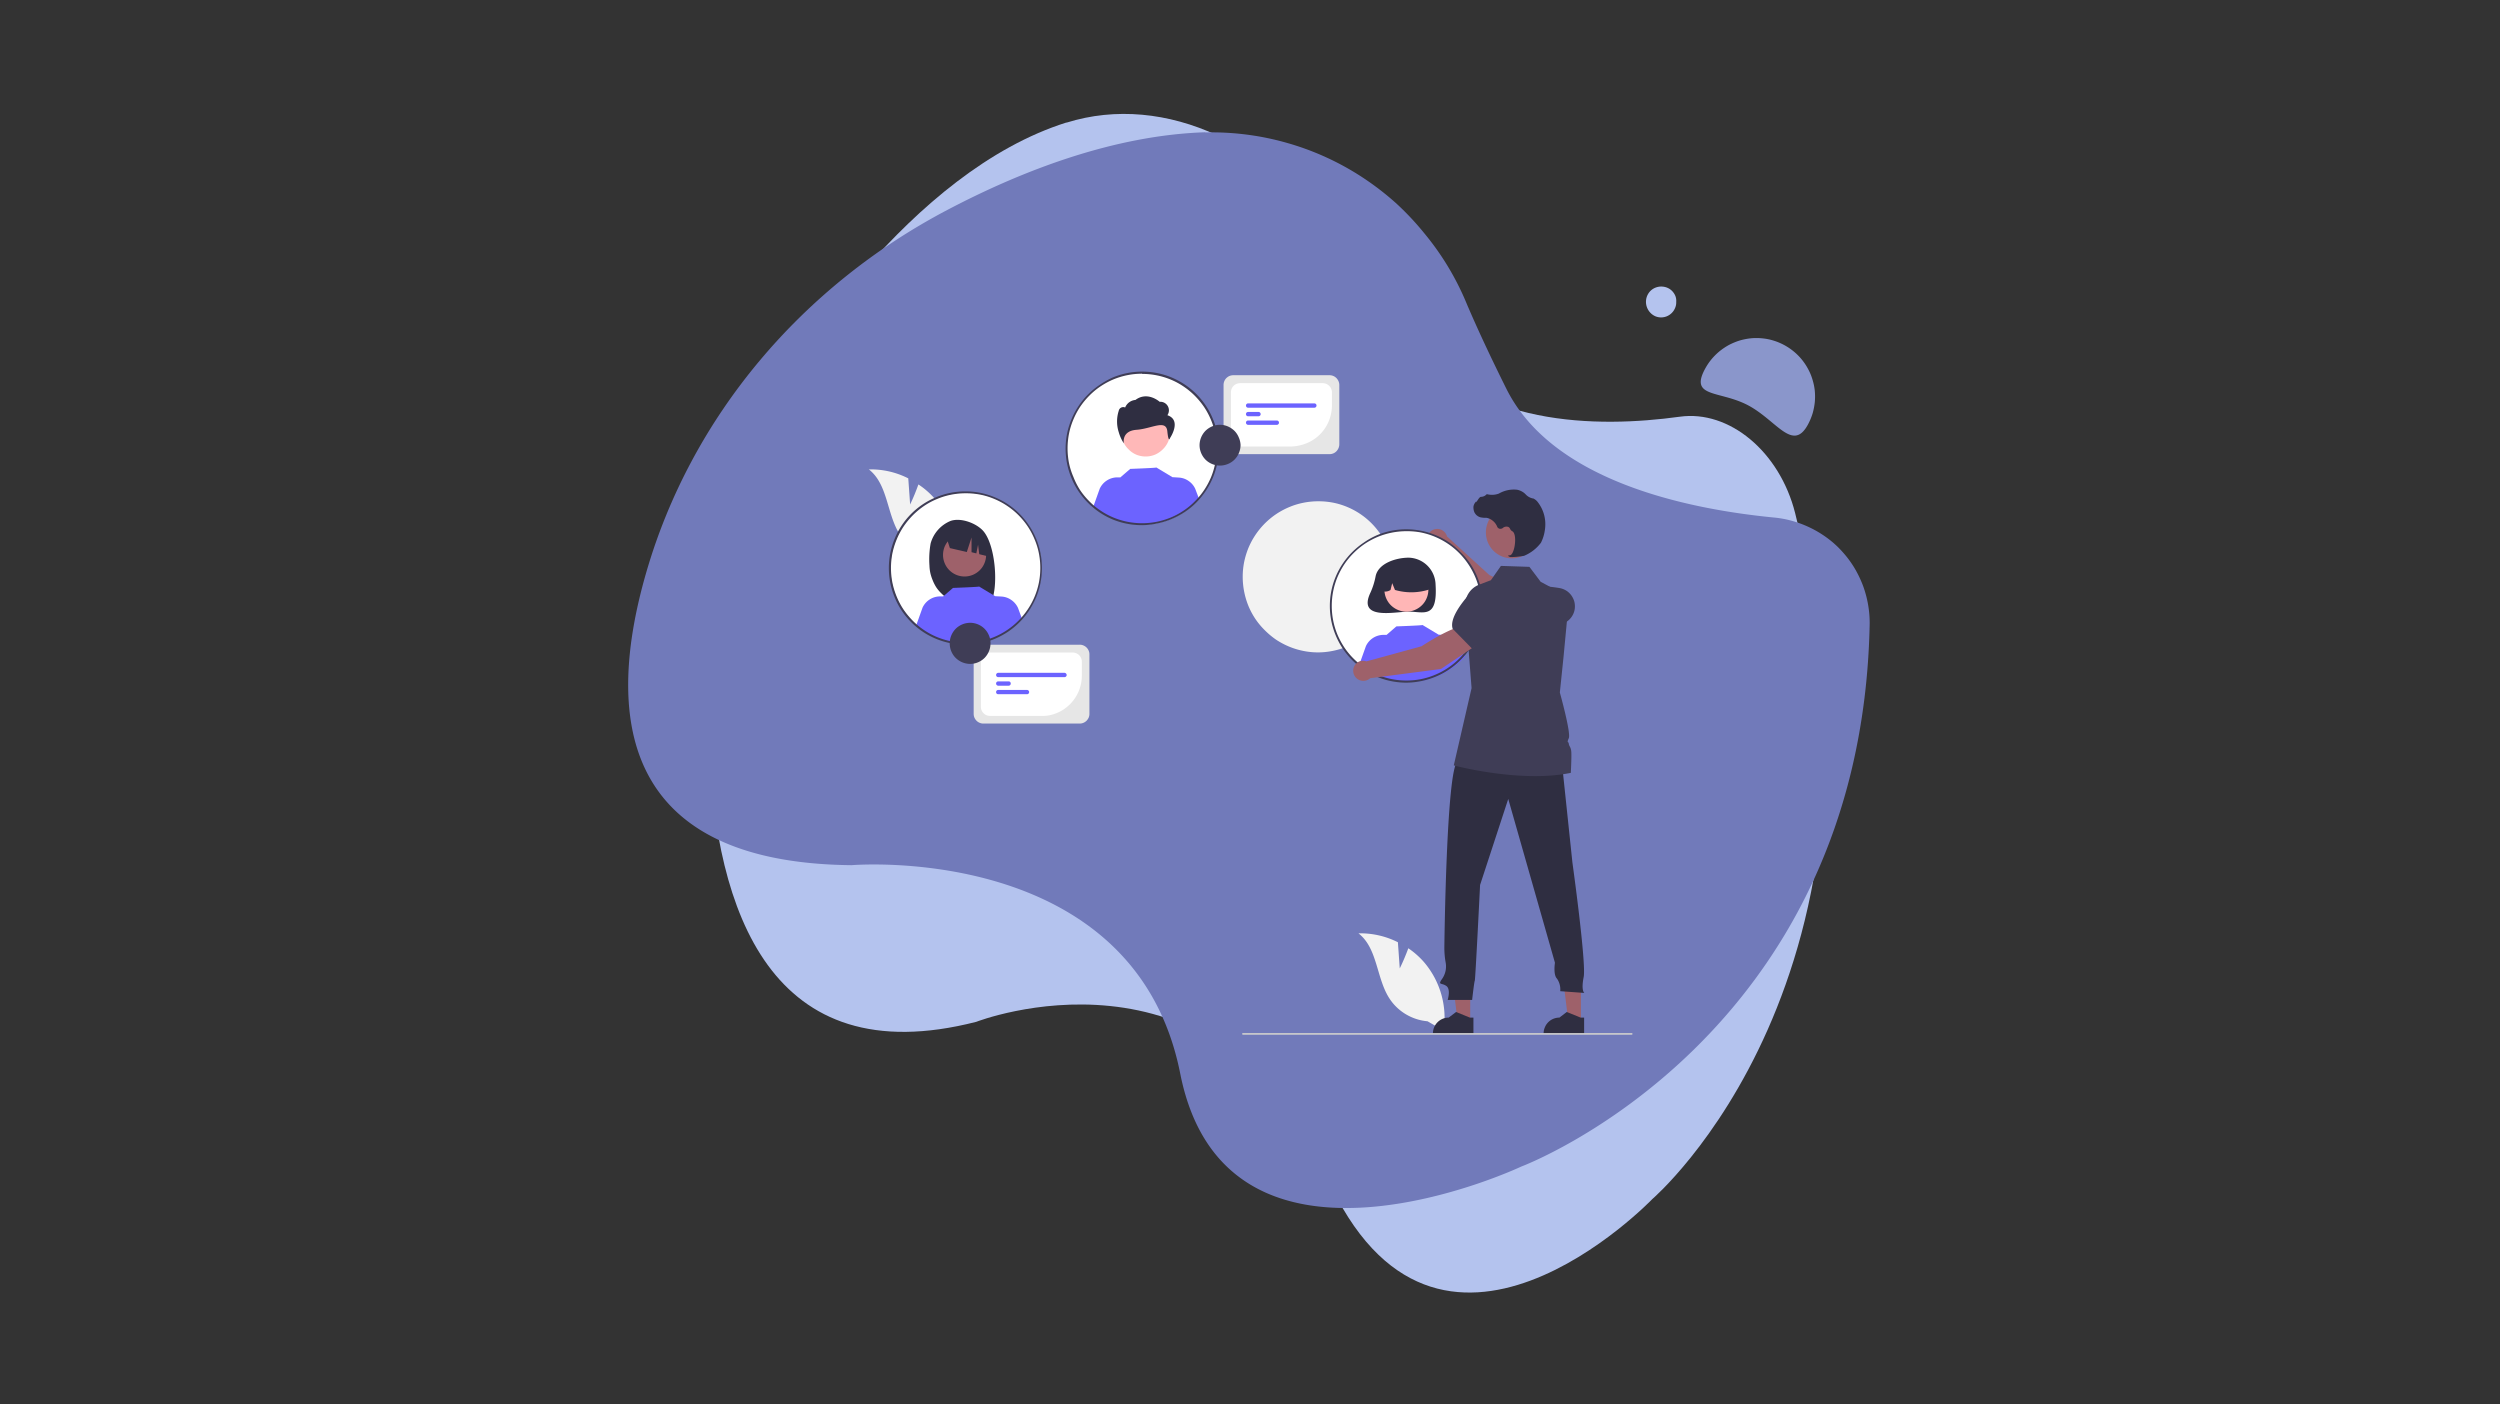 <svg xmlns="http://www.w3.org/2000/svg" xmlns:xlink="http://www.w3.org/1999/xlink" id="Livello_1" data-name="Livello 1" viewBox="0 0 443.81 249.33"><rect x="0" y="0" width="443.81" height="249.33" fill="#333333" stroke="none"/><defs><style>.cls-1{fill:none;}.cls-2{clip-path:url(#clip-path);}.cls-3{clip-path:url(#clip-path-2);}.cls-4{fill:#b4c3ee;}.cls-5{clip-path:url(#clip-path-3);}.cls-6{fill:#717aba;}.cls-7{fill:#8a96cb;}.cls-8{fill:#f2f2f2;}.cls-9{fill:#9e616a;}.cls-10{fill:#3f3d56;}.cls-11{fill:#fff;}.cls-12{fill:#2f2e41;}.cls-13{fill:#ffb6b6;}.cls-14{fill:#6c63ff;}.cls-15{clip-path:url(#clip-path-4);}.cls-16{clip-path:url(#clip-path-5);}.cls-17{clip-path:url(#clip-path-6);}.cls-18{clip-path:url(#clip-path-7);}.cls-19{clip-path:url(#clip-path-8);}.cls-20{fill:#ccc;}.cls-21{clip-path:url(#clip-path-9);}.cls-22{fill:#ffb8b8;}.cls-23{fill:#e6e6e6;}.cls-24{clip-path:url(#clip-path-11);}</style><clipPath id="clip-path" transform="translate(-0.43 0)"><rect class="cls-1" x="0.43" width="443.81" height="249.33"></rect></clipPath><clipPath id="clip-path-2" transform="translate(-0.43 0)"><rect class="cls-1" x="125.33" y="20.1" width="200" height="209.44"></rect></clipPath><clipPath id="clip-path-3" transform="translate(-0.43 0)"><rect class="cls-1" x="111.93" y="22.67" width="220.41" height="192"></rect></clipPath><clipPath id="clip-path-4" transform="translate(-0.43 0)"><rect class="cls-1" x="241.33" y="165.33" width="16" height="18.36"></rect></clipPath><clipPath id="clip-path-5" transform="translate(-0.43 0)"><rect class="cls-1" x="154.61" y="82.67" width="16.06" height="18.67"></rect></clipPath><clipPath id="clip-path-6" transform="translate(-0.43 0)"><rect class="cls-1" x="254.67" y="178.67" width="8" height="5.03"></rect></clipPath><clipPath id="clip-path-7" transform="translate(-0.43 0)"><rect class="cls-1" x="273.33" y="178.67" width="9.33" height="5.03"></rect></clipPath><clipPath id="clip-path-8" transform="translate(-0.43 0)"><rect class="cls-1" x="220" y="182.67" width="70.25" height="1.03"></rect></clipPath><clipPath id="clip-path-9" transform="translate(-0.43 0)"><rect class="cls-1" x="189.33" y="66.01" width="28" height="27.32"></rect></clipPath><clipPath id="clip-path-11" transform="translate(-0.43 0)"><rect class="cls-1" x="217.33" y="66.01" width="21.33" height="15.32"></rect></clipPath></defs><title>Livelli di supporto helpdesk</title><g class="cls-2"><path class="cls-1" d="M.43,0H444.24V249.33H.43Z" transform="translate(-0.43 0)"></path><path class="cls-1" d="M.43,0H444.24V249.33H.43Z" transform="translate(-0.43 0)"></path></g><g class="cls-3"><path class="cls-4" d="M189.77,21.74c-13.85,4.37-26.15,15-35.88,26.13C135.43,69,125,99.24,126.31,132.3c1.12,29.2,10.84,58.48,47.43,49.1,0,0,42.61-16.62,62.16,27.39s57.87,4.06,57.87,4.06,46.09-39.48,25.34-121.76c-2.75-10.93-11.72-18.35-20.5-17.11-14.54,2-36.54,1.9-48.41-14.19-4.67-6.32-8.09-11.26-10.61-15.09-12.43-19-32.3-28.42-49.86-22.92Z" transform="translate(-0.43 0)"></path></g><g class="cls-5"><path class="cls-6" d="M214.36,23.48c-16,.53-32.17,6.65-45.7,13.76-25.72,13.5-45.46,36.48-53.54,64.5C108,126.45,110,153.17,151.6,153.59c0,0,50.17-4.25,58.35,37s60.55,16.5,60.55,16.5,60.38-22.62,61.84-96.26a18.61,18.61,0,0,0-.28-3.49,19,19,0,0,0-.91-3.38,19.84,19.84,0,0,0-1.52-3.15,18.31,18.31,0,0,0-2.08-2.8A17.49,17.49,0,0,0,325,95.65,18.79,18.79,0,0,0,322,93.79a19.21,19.21,0,0,0-3.25-1.27,18.06,18.06,0,0,0-3.43-.65C299.29,90.3,275.9,85.19,267.84,69c-3.18-6.39-5.4-11.25-7-15a49.2,49.2,0,0,0-3.32-6.61,48.71,48.71,0,0,0-4.26-6A49.47,49.47,0,0,0,248.18,36a50.31,50.31,0,0,0-5.86-4.5,48.65,48.65,0,0,0-13.38-6.12,48.06,48.06,0,0,0-7.23-1.49,48.93,48.93,0,0,0-7.36-.38Z" transform="translate(-0.43 0)"></path></g><path class="cls-7" d="M303.08,65.55a10.77,10.77,0,0,1,1.13-1.71,11,11,0,0,1,1.44-1.45,11.37,11.37,0,0,1,1.69-1.14,11.6,11.6,0,0,1,1.89-.79,11.25,11.25,0,0,1,2-.4,9.93,9.93,0,0,1,2,0,9.69,9.69,0,0,1,2,.39,10.44,10.44,0,0,1,1.89.78,10.25,10.25,0,0,1,1.7,1.13,10.22,10.22,0,0,1,2.59,3.15,9.43,9.43,0,0,1,.78,1.88,10,10,0,0,1,.41,2,10.8,10.8,0,0,1,0,2,11.51,11.51,0,0,1-.39,2,11.07,11.07,0,0,1-.78,1.89c-2.69,5.1-5.55-.58-10.6-3.29S300.36,70.67,303.08,65.55Z" transform="translate(-0.43 0)"></path><path class="cls-4" d="M298,53.6a2.43,2.43,0,0,1-.2,1.07,2.7,2.7,0,0,1-1.45,1.47,2.66,2.66,0,0,1-2.07,0,2.81,2.81,0,0,1-1.45-3.6,2.86,2.86,0,0,1,.58-.88,2.65,2.65,0,0,1,.87-.58,2.75,2.75,0,0,1,1.06-.21,2.8,2.8,0,0,1,1.07.21,2.61,2.61,0,0,1,.86.58,2.86,2.86,0,0,1,.58.88A2.42,2.42,0,0,1,298,53.6Z" transform="translate(-0.43 0)"></path><path class="cls-8" d="M247.84,102.39a12.86,12.86,0,0,1-.26,2.62,13.1,13.1,0,0,1-.77,2.52,14,14,0,0,1-1.24,2.32,13.07,13.07,0,0,1-3.71,3.7,13.6,13.6,0,0,1-2.32,1.24,13.28,13.28,0,0,1-2.52.76,13.08,13.08,0,0,1-5.24,0,13.31,13.31,0,0,1-2.52-.77,14,14,0,0,1-2.32-1.24,14.15,14.15,0,0,1-2-1.68,13,13,0,0,1-1.66-2,13.33,13.33,0,0,1-1.24-2.33,13.84,13.84,0,0,1-1-5.14,13.64,13.64,0,0,1,.26-2.63,14.08,14.08,0,0,1,.77-2.52,13.57,13.57,0,0,1,4.95-6,13.69,13.69,0,0,1,2.33-1.24,12.86,12.86,0,0,1,2.52-.76,13.42,13.42,0,0,1,2.61-.25,13.63,13.63,0,0,1,2.63.25,13,13,0,0,1,2.51.77,13.3,13.3,0,0,1,6,5,13.37,13.37,0,0,1,1.24,2.33,12.46,12.46,0,0,1,.75,2.53A12.21,12.21,0,0,1,247.84,102.39Z" transform="translate(-0.43 0)"></path><path class="cls-9" d="M270.18,110.22l1.89-3.61c-1.69-2-7.25-4.53-7.25-4.53l-7.51-6.85a1.77,1.77,0,0,0-.7-1,1.73,1.73,0,0,0-1.19-.32,1.67,1.67,0,0,0-1.11.51,1.8,1.8,0,0,0,.79,3l8.12,9.76Z" transform="translate(-0.43 0)"></path><path class="cls-10" d="M269.27,110l2.66.85a8.81,8.81,0,0,0,5.93-.13,3.29,3.29,0,0,0,1.47-1.08,3.22,3.22,0,0,0,.67-1.68,3.39,3.39,0,0,0-.11-1.23,3.47,3.47,0,0,0-.56-1.1,3.14,3.14,0,0,0-.92-.82,3.39,3.39,0,0,0-1.15-.42c-2.5-.41-5.72-.62-6.87.75v0Z" transform="translate(-0.43 0)"></path><path class="cls-11" d="M263.52,107.58a13.37,13.37,0,0,1-3.93,9.5,13,13,0,0,1-2,1.68A13.25,13.25,0,0,1,250.1,121a13.52,13.52,0,0,1-2.62-.25A14.08,14.08,0,0,1,245,120a13.51,13.51,0,0,1-2.31-1.24,12.66,12.66,0,0,1-2-1.68,13,13,0,0,1-1.67-2,13.69,13.69,0,0,1-1.24-2.33,12.86,12.86,0,0,1-.76-2.52,13.33,13.33,0,0,1,0-5.24,13.16,13.16,0,0,1,.76-2.53,13.52,13.52,0,0,1,2.91-4.36,13.15,13.15,0,0,1,2-1.67A12.85,12.85,0,0,1,245,95.16a13.31,13.31,0,0,1,2.52-.77,13.85,13.85,0,0,1,5.24,0,13.77,13.77,0,0,1,4.84,2,13.56,13.56,0,0,1,2,1.67,14.16,14.16,0,0,1,1.67,2,13.6,13.6,0,0,1,1.24,2.32,13.94,13.94,0,0,1,.77,2.53A13.52,13.52,0,0,1,263.52,107.58Z" transform="translate(-0.43 0)"></path><path class="cls-12" d="M244.63,102.32a12.69,12.69,0,0,1-.91,2.88c-2.37,5,4.38,3.38,6.79,3.38,2.63,0,5.15,1.38,4.77-4.78A4.9,4.9,0,0,0,250.51,99C248.26,99,245.09,100,244.63,102.32Z" transform="translate(-0.43 0)"></path><path class="cls-13" d="M254,104.69a3.81,3.81,0,0,1-.3,1.49,3.71,3.71,0,0,1-.84,1.26,3.87,3.87,0,0,1-1.26.84,3.8,3.8,0,0,1-3,0,4,4,0,0,1-1.26-.84,3.87,3.87,0,0,1-.84-1.26,3.81,3.81,0,0,1-.3-1.49,3.77,3.77,0,0,1,.3-1.48,3.87,3.87,0,0,1,.84-1.26,3.67,3.67,0,0,1,1.26-.84,3.8,3.8,0,0,1,3,0,3.57,3.57,0,0,1,1.26.84,3.71,3.71,0,0,1,.84,1.26A3.77,3.77,0,0,1,254,104.69Z" transform="translate(-0.43 0)"></path><path class="cls-12" d="M247.48,100.73a4.35,4.35,0,0,1,2.25-.64,4.3,4.3,0,0,1,2.27.59,4.41,4.41,0,0,1,1.66,1.66,4.54,4.54,0,0,1,.57,2.28,10.34,10.34,0,0,1-6.16.11l-.49-1.21-.3,1.22a1.8,1.8,0,0,1-1.93,0,4.61,4.61,0,0,1,2.13-4Z" transform="translate(-0.43 0)"></path><path class="cls-14" d="M260.54,116.52a13.44,13.44,0,0,1-6.55,4.09,13.06,13.06,0,0,1-2.56.44,13.4,13.4,0,0,1-2.61-.07,13.11,13.11,0,0,1-2.54-.56,13,13,0,0,1-2.38-1,13.87,13.87,0,0,1-2.14-1.49l1.15-3.22a3.45,3.45,0,0,1,2.93-2l.74,0,1.74-1.51s4.71-.17,4.64-.25l2.85,1.72h0l1.12.06a3.4,3.4,0,0,1,1.74.6,3.49,3.49,0,0,1,1.19,1.42Z" transform="translate(-0.43 0)"></path><g class="cls-15"><path class="cls-8" d="M248.92,171.92l-.33-4.65a14.85,14.85,0,0,0-7-1.58c3.43,2.66,3.15,8,5.53,11.61a8.86,8.86,0,0,0,2.91,2.77,9,9,0,0,0,3.82,1.23l2.86,1.65a15.23,15.23,0,0,0-3.52-12.19,14.42,14.42,0,0,0-2.75-2.42A37.73,37.73,0,0,1,248.92,171.92Z" transform="translate(-0.43 0)"></path></g><g class="cls-16"><path class="cls-8" d="M162,89.56l-.33-4.64a14.71,14.71,0,0,0-7-1.59c3.43,2.66,3.16,8,5.54,11.62a9,9,0,0,0,6.73,4l2.85,1.65a14.79,14.79,0,0,0-.42-6.48,15,15,0,0,0-3.1-5.7A14.14,14.14,0,0,0,163.47,86,37.73,37.73,0,0,1,162,89.56Z" transform="translate(-0.43 0)"></path></g><path class="cls-9" d="M261.43,181.38H259.2l-1.06-8.62h3.29Z" transform="translate(-0.43 0)"></path><g class="cls-17"><path class="cls-12" d="M262,183.54h-7.19v-.09a2.8,2.8,0,0,1,.21-1.07,2.83,2.83,0,0,1,1.52-1.52,2.75,2.75,0,0,1,1.06-.21l1.32-1,2.45,1H262Z" transform="translate(-0.43 0)"></path></g><path class="cls-9" d="M281.08,181.38h-2.23l-1.06-8.62h3.29Z" transform="translate(-0.43 0)"></path><g class="cls-18"><path class="cls-12" d="M281.65,183.54h-7.19v-.09a2.63,2.63,0,0,1,.22-1.07,2.67,2.67,0,0,1,.6-.91,2.75,2.75,0,0,1,.91-.61,2.8,2.8,0,0,1,1.07-.21l1.31-1,2.46,1h.62Z" transform="translate(-0.43 0)"></path></g><path class="cls-12" d="M277.69,135.26l1.88,17.85s2.49,17.87,2,20.34.12,2.82.12,2.82l-4.28-.31a3.37,3.37,0,0,0-.58-2.23c-.7-.7-.36-2.82-.36-2.82l-8.29-29.08-5,15.27s-.83,16.8-.94,17-.47,3.41-.47,3.41h-4.34s.59-1.88-.23-2.47-1.53-.12-.83-1.17a3.85,3.85,0,0,0,.71-2.94,14.84,14.84,0,0,1-.24-2.94s.36-31.7,2.35-32.76S277.69,135.26,277.69,135.26Z" transform="translate(-0.43 0)"></path><path class="cls-9" d="M273.42,94.5a4.62,4.62,0,0,1-1.35,3.27,4.62,4.62,0,0,1-3.26,1.35,4.58,4.58,0,0,1-3.26-1.35,4.64,4.64,0,0,1-1-5,4.34,4.34,0,0,1,1-1.5,4.58,4.58,0,0,1,3.26-1.35,4.42,4.42,0,0,1,1.76.35,4.48,4.48,0,0,1,1.5,1,4.34,4.34,0,0,1,1,1.5A4.51,4.51,0,0,1,273.42,94.5Z" transform="translate(-0.43 0)"></path><path class="cls-10" d="M279.29,137.2c-8.94,1.85-20.78-1.32-20.78-1.32l3.16-13.72-1.12-14.35a3.89,3.89,0,0,1,2.41-4l2.14-.81,1.78-2.54,5.06.17,2,2.66,1.6.85L279,106h0L278,116.57l-.66,6.37s2,7.15,1.59,8.1-.06.5,0,1,.4.54.45,1.54S279.29,137.2,279.29,137.2Z" transform="translate(-0.43 0)"></path><g class="cls-19"><path class="cls-20" d="M290.09,183.69h-69a.15.15,0,0,1,0-.3h69a.15.15,0,1,1,0,.3Z" transform="translate(-0.43 0)"></path></g><path class="cls-12" d="M268.58,98.9a14.8,14.8,0,0,0,2.41-.23,7.18,7.18,0,0,0,3-2.33,7.13,7.13,0,0,0,.68-2.17,6.53,6.53,0,0,0-.09-2.64,6.42,6.42,0,0,0-1.15-2.38,2.08,2.08,0,0,0-.83-.67l-.09,0a2.38,2.38,0,0,1-1.25-.73l-.21-.2a3,3,0,0,0-1.29-.61,5.32,5.32,0,0,0-3.24.68,3.46,3.46,0,0,1-2.07.12.16.16,0,0,0-.17.07,1.35,1.35,0,0,1-.93.39c-.21,0-.42.31-.68.71l-.18.25V89l-.11.14a1.46,1.46,0,0,0-.23.34,1.74,1.74,0,0,0-.14.4,2,2,0,0,0,0,.42,1.86,1.86,0,0,0,.08.41,1.4,1.4,0,0,0,.16.38,2.91,2.91,0,0,0,.26.33,2,2,0,0,0,.34.25,1.8,1.8,0,0,0,.38.16,3.74,3.74,0,0,0,.66.09l.41,0a2.49,2.49,0,0,1,1.15.54,2.58,2.58,0,0,1,.75,1,.6.6,0,0,0,.16.25.68.68,0,0,0,.26.15.76.76,0,0,0,.3,0,.54.54,0,0,0,.27-.11,1,1,0,0,1,1-.21.68.68,0,0,1,.32.35.92.92,0,0,0,.37.41c.54.26.61,1.49.45,2.52s-.51,1.72-.85,1.76-.29,0-.32.1v0l0,0A1,1,0,0,0,268.58,98.9Z" transform="translate(-0.43 0)"></path><path class="cls-10" d="M250.1,121.19a13.84,13.84,0,0,1-2.65-.26,13.17,13.17,0,0,1-2.55-.77,13.6,13.6,0,0,1-2.35-1.26,13.79,13.79,0,0,1-3.75-3.76,13.92,13.92,0,0,1-1.25-2.35,13.51,13.51,0,0,1-.78-2.56,13.69,13.69,0,0,1,0-5.31,13.41,13.41,0,0,1,.78-2.55A13.64,13.64,0,0,1,240.49,98a13.93,13.93,0,0,1,2.06-1.69A13.6,13.6,0,0,1,244.9,95a13.39,13.39,0,0,1,7.85-.77,13.38,13.38,0,0,1,2.55.77,13.6,13.6,0,0,1,2.35,1.26A13.93,13.93,0,0,1,259.71,98,13,13,0,0,1,261.4,100a13.6,13.6,0,0,1,1.26,2.35,14.14,14.14,0,0,1,.77,2.55,13.69,13.69,0,0,1,0,5.31,14.27,14.27,0,0,1-.78,2.56,13.92,13.92,0,0,1-1.25,2.35,13.39,13.39,0,0,1-1.7,2.06,13.25,13.25,0,0,1-2.05,1.69,13,13,0,0,1-2.35,1.26,14.17,14.17,0,0,1-2.55.78A13.84,13.84,0,0,1,250.1,121.19Zm0-26.89a13.54,13.54,0,0,0-5.07,1,14.1,14.1,0,0,0-2.3,1.23,13.7,13.7,0,0,0-2,1.65,13.16,13.16,0,0,0-1.65,2,14.1,14.1,0,0,0-1.23,2.3,13.48,13.48,0,0,0-.75,2.49,13.54,13.54,0,0,0,0,5.18,13.48,13.48,0,0,0,.75,2.49,14,14,0,0,0,1.23,2.29,12.77,12.77,0,0,0,1.65,2,13.7,13.7,0,0,0,2,1.65,13.32,13.32,0,0,0,2.3,1.22,12.58,12.58,0,0,0,2.49.76,13.12,13.12,0,0,0,2.58.25,13.29,13.29,0,0,0,2.59-.25,12.69,12.69,0,0,0,2.48-.76,13.15,13.15,0,0,0,4.3-2.87,12.77,12.77,0,0,0,1.65-2,13.23,13.23,0,0,0,1.22-2.29,12.78,12.78,0,0,0,.76-2.49,13.54,13.54,0,0,0,0-5.18,13,13,0,0,0-.76-2.49,13.58,13.58,0,0,0-2.87-4.3,13.16,13.16,0,0,0-2-1.65,13.3,13.3,0,0,0-4.77-2A13.31,13.31,0,0,0,250.1,94.3Z" transform="translate(-0.43 0)"></path><g class="cls-21"><path class="cls-11" d="M216.61,79.62a12.72,12.72,0,0,1-.26,2.62,13.27,13.27,0,0,1-2,4.85,13.36,13.36,0,0,1-6,5,13.31,13.31,0,0,1-2.52.77,13.33,13.33,0,0,1-5.24,0,13.31,13.31,0,0,1-2.52-.77,14,14,0,0,1-2.32-1.24,13.43,13.43,0,0,1-3.7-3.71,14,14,0,0,1-1.24-2.32,13.16,13.16,0,0,1-.76-2.53A13.33,13.33,0,0,1,190,77a13.16,13.16,0,0,1,.76-2.53A14,14,0,0,1,192,72.15a14.16,14.16,0,0,1,1.67-2,13.56,13.56,0,0,1,2-1.67,13.57,13.57,0,0,1,4.84-2,13.85,13.85,0,0,1,5.24,0,14.08,14.08,0,0,1,2.52.77,13.33,13.33,0,0,1,4.35,2.91,14.16,14.16,0,0,1,1.67,2,13.27,13.27,0,0,1,2,4.85A12.79,12.79,0,0,1,216.61,79.62Z" transform="translate(-0.43 0)"></path></g><path class="cls-22" d="M208.19,76.61a4.24,4.24,0,0,1-.34,1.68,4.19,4.19,0,0,1-.94,1.42,4.42,4.42,0,0,1-1.43,1,4.39,4.39,0,0,1-3.34,0,4.27,4.27,0,0,1-1.42-1,4.38,4.38,0,0,1,0-6.2,4.27,4.27,0,0,1,1.42-1,4.27,4.27,0,0,1,3.34,0,4.42,4.42,0,0,1,1.43,1,4.19,4.19,0,0,1,.94,1.42A4.24,4.24,0,0,1,208.19,76.61Z" transform="translate(-0.43 0)"></path><path class="cls-12" d="M207.67,73.71a1.52,1.52,0,0,0-1.37-2.38S204.16,69.39,202,71a2.17,2.17,0,0,0-1.83,1.34.82.82,0,0,0-1.14.6,6.16,6.16,0,0,0,0,3.77,7.27,7.27,0,0,0,.91,2s-.48-2.21,2.25-2.41,5.25-1.92,5.47.27.48,1.19.48,1.19S210.29,74.6,207.67,73.71Z" transform="translate(-0.43 0)"></path><path class="cls-14" d="M213.29,88.56a13.87,13.87,0,0,1-1.9,1.78,12.82,12.82,0,0,1-2.22,1.38,14,14,0,0,1-2.43.94,13.14,13.14,0,0,1-2.57.43,12.56,12.56,0,0,1-2.6-.06,13.55,13.55,0,0,1-2.54-.57,13.35,13.35,0,0,1-2.39-1,13.78,13.78,0,0,1-2.13-1.49l1.15-3.22a3.47,3.47,0,0,1,2.93-2l.73,0,1.75-1.51s4.71-.17,4.64-.25l2.85,1.72h0l1.12.07a3.32,3.32,0,0,1,1.75.6,3.4,3.4,0,0,1,1.19,1.41Z" transform="translate(-0.43 0)"></path><g class="cls-21"><path class="cls-10" d="M203.19,93.23a13.65,13.65,0,0,1-5.2-1,14,14,0,0,1-2.35-1.26,13.79,13.79,0,0,1-3.75-3.76,12.9,12.9,0,0,1-1.25-2.35,13.41,13.41,0,0,1-.78-2.55,13.74,13.74,0,0,1,0-5.32,13.63,13.63,0,0,1,.78-2.55,12.9,12.9,0,0,1,1.25-2.35,13.43,13.43,0,0,1,3.75-3.76A14.73,14.73,0,0,1,198,67a13.64,13.64,0,0,1,10.4,0,14.73,14.73,0,0,1,2.35,1.26,13.43,13.43,0,0,1,3.75,3.76,12.9,12.9,0,0,1,1.25,2.35,13.63,13.63,0,0,1,.78,2.55,13.74,13.74,0,0,1,0,5.32,14.17,14.17,0,0,1-.78,2.55,13.89,13.89,0,0,1-2.94,4.41,13,13,0,0,1-2.07,1.7,13.83,13.83,0,0,1-2.34,1.25,12.93,12.93,0,0,1-2.55.78A13.16,13.16,0,0,1,203.19,93.23Zm0-26.89a13.43,13.43,0,0,0-5.07,1,13.61,13.61,0,0,0-2.29,1.23,12.8,12.8,0,0,0-2,1.65,13.78,13.78,0,0,0-1.65,2,13.32,13.32,0,0,0-1.22,2.3,12.78,12.78,0,0,0-.76,2.49,13.54,13.54,0,0,0,0,5.18A12.58,12.58,0,0,0,191,84.7,12.88,12.88,0,0,0,192.17,87a13.35,13.35,0,0,0,1.65,2,12.26,12.26,0,0,0,2,1.65,12.92,12.92,0,0,0,2.29,1.23,13.29,13.29,0,0,0,10.14,0,12.92,12.92,0,0,0,2.29-1.23,12.26,12.26,0,0,0,2-1.65,12.77,12.77,0,0,0,1.65-2,13.61,13.61,0,0,0,1.23-2.29,13.45,13.45,0,0,0,.75-7.67,13,13,0,0,0-.76-2.49,13.23,13.23,0,0,0-1.22-2.29,13.9,13.9,0,0,0-1.65-2,13.16,13.16,0,0,0-2-1.65,12.63,12.63,0,0,0-2.29-1.23,13.19,13.19,0,0,0-5.07-1Z" transform="translate(-0.43 0)"></path></g><path class="cls-11" d="M185.29,100.84a13.35,13.35,0,0,1-1,5.14,12.69,12.69,0,0,1-1.24,2.33,13,13,0,0,1-1.67,2,13.57,13.57,0,0,1-4.35,2.92,14.91,14.91,0,0,1-2.52.76,13.33,13.33,0,0,1-5.24,0,14.91,14.91,0,0,1-2.52-.76,13.56,13.56,0,0,1-2.31-1.25,13.15,13.15,0,0,1-2-1.67,13.64,13.64,0,0,1-1.67-2,13.33,13.33,0,0,1-1.24-2.33,13.5,13.5,0,0,1,0-10.28,12.89,12.89,0,0,1,1.24-2.32,13.72,13.72,0,0,1,1.67-2,13.15,13.15,0,0,1,2-1.67,13.51,13.51,0,0,1,2.31-1.24,13.28,13.28,0,0,1,2.52-.76,13.33,13.33,0,0,1,5.24,0,13.28,13.28,0,0,1,2.52.76,13.33,13.33,0,0,1,4.35,2.91,13.12,13.12,0,0,1,1.67,2,12.29,12.29,0,0,1,1.24,2.32,13.35,13.35,0,0,1,1,5.14Z" transform="translate(-0.43 0)"></path><path class="cls-12" d="M165.64,96.47a6.07,6.07,0,0,1,3.56-4c1.75-.59,4.31.32,5.62,1.62,2.4,2.4,3,10.63,1.34,13.24-.33,0-1.47,0-1.8,0l-.46-1.57v1.56l-1.61,0a6.58,6.58,0,0,1-1.32-.14,6.25,6.25,0,0,1-1.27-.4,7.82,7.82,0,0,1-1.18-.62,6.94,6.94,0,0,1-1-.85,6.39,6.39,0,0,1-.85-1A7.42,7.42,0,0,1,166,103a7.84,7.84,0,0,1-.41-1.27,7.43,7.43,0,0,1-.16-1.33A16,16,0,0,1,165.64,96.47Z" transform="translate(-0.43 0)"></path><path class="cls-9" d="M175.49,98.51a3.8,3.8,0,0,1-.29,1.46,3.74,3.74,0,0,1-.83,1.25,4,4,0,0,1-1.24.83,3.82,3.82,0,0,1-4.17-.83,3.74,3.74,0,0,1-.83-1.25,3.8,3.8,0,0,1-.29-1.46,3.89,3.89,0,0,1,.29-1.47A3.84,3.84,0,0,1,170.2,95a3.85,3.85,0,0,1,2.93,0,3.81,3.81,0,0,1,1.24.83A3.7,3.7,0,0,1,175.2,97,3.89,3.89,0,0,1,175.49,98.51Z" transform="translate(-0.43 0)"></path><path class="cls-12" d="M168.36,95.15l4.41-2.22A5.55,5.55,0,0,1,175,94.79a5.44,5.44,0,0,1,1,2.74l.11,1.31-1.84-.46-.21-1.69-.31,1.55-.85-.21V95.41L172.06,98l-3-.7Z" transform="translate(-0.43 0)"></path><path class="cls-14" d="M181.82,109.74a13.32,13.32,0,0,1-1.9,1.78,13.68,13.68,0,0,1-2.21,1.39,14,14,0,0,1-2.43.92,13.16,13.16,0,0,1-2.57.44,14.1,14.1,0,0,1-2.6-.06,13.51,13.51,0,0,1-4.93-1.62,13.12,13.12,0,0,1-2.13-1.49l1.15-3.22a3.45,3.45,0,0,1,2.93-2l.73,0,1.75-1.51s4.7-.17,4.63-.25l2.85,1.72h0l1.12.06a3.36,3.36,0,0,1,1.75.61,3.47,3.47,0,0,1,1.19,1.41Z" transform="translate(-0.43 0)"></path><path class="cls-10" d="M171.86,114.45a13.16,13.16,0,0,1-2.65-.26,13.48,13.48,0,0,1-7-3.72,13.19,13.19,0,0,1-2.95-4.42,13.41,13.41,0,0,1-.78-2.55,14,14,0,0,1-.26-2.66,13.84,13.84,0,0,1,.26-2.65,13.51,13.51,0,0,1,.78-2.56,13.48,13.48,0,0,1,7.35-7.36,13.41,13.41,0,0,1,2.55-.78,13.69,13.69,0,0,1,5.31,0,13.31,13.31,0,0,1,2.54.78,13.46,13.46,0,0,1,4.41,2.94,13.9,13.9,0,0,1,1.69,2.07,13.29,13.29,0,0,1,1.26,2.35,13.48,13.48,0,0,1,.77,2.56,13.63,13.63,0,0,1,0,5.3,13.26,13.26,0,0,1-.77,2.56,14.32,14.32,0,0,1-1.26,2.35,13.43,13.43,0,0,1-1.69,2.06,14,14,0,0,1-2.06,1.7,14.32,14.32,0,0,1-2.35,1.26,13.17,13.17,0,0,1-2.55.77A13.76,13.76,0,0,1,171.86,114.45Zm0-26.88a13.12,13.12,0,0,0-2.58.25,12.58,12.58,0,0,0-2.49.76,12.88,12.88,0,0,0-2.29,1.22,13.9,13.9,0,0,0-2,1.65,14.46,14.46,0,0,0-1.65,2,13.62,13.62,0,0,0-2,4.79,13.54,13.54,0,0,0,0,5.18,13.51,13.51,0,0,0,.76,2.49,13.32,13.32,0,0,0,1.22,2.3,14.46,14.46,0,0,0,1.65,2,13.27,13.27,0,0,0,2,1.65,12.92,12.92,0,0,0,2.29,1.23,13.29,13.29,0,0,0,10.14,0,13.39,13.39,0,0,0,4.3-2.88,13.16,13.16,0,0,0,1.65-2,13.14,13.14,0,0,0,2-4.79,13.49,13.49,0,0,0,0-5.17,12.58,12.58,0,0,0-.76-2.49,13,13,0,0,0-1.22-2.3,13.28,13.28,0,0,0-3.66-3.66,13.28,13.28,0,0,0-2.29-1.23,12.69,12.69,0,0,0-2.48-.76A13.29,13.29,0,0,0,171.86,87.57Z" transform="translate(-0.43 0)"></path><path class="cls-9" d="M262.49,114.55l-2-3.52c-2.63.33-7.69,3.69-7.69,3.69L243,117.41a1.8,1.8,0,0,0-1.23,0,1.8,1.8,0,0,0-.41,3.09,1.8,1.8,0,0,0,2.31-.1l12.57-1.64Z" transform="translate(-0.43 0)"></path><path class="cls-10" d="M261.8,115.19l4.54-3.81.67-3.08a3.32,3.32,0,0,0-1.19-3.28,3.42,3.42,0,0,0-1.09-.56,3.19,3.19,0,0,0-1.23-.12,3.27,3.27,0,0,0-1.18.34,3.09,3.09,0,0,0-1,.75c-1.68,1.89-3.58,4.51-3,6.21v0Z" transform="translate(-0.43 0)"></path><path class="cls-23" d="M192.07,128.45H175a1.61,1.61,0,0,1-.65-.13,1.66,1.66,0,0,1-.56-.37,1.85,1.85,0,0,1-.38-.56,1.74,1.74,0,0,1-.13-.67V116.18a1.62,1.62,0,0,1,.13-.66,1.59,1.59,0,0,1,.38-.57,1.66,1.66,0,0,1,.56-.37,1.61,1.61,0,0,1,.65-.13h17.1a1.65,1.65,0,0,1,.66.13,1.76,1.76,0,0,1,.56.37,1.73,1.73,0,0,1,.38.57,1.62,1.62,0,0,1,.13.66v10.54a1.74,1.74,0,0,1-.13.67,2.06,2.06,0,0,1-.38.56,1.76,1.76,0,0,1-.56.37A1.65,1.65,0,0,1,192.07,128.45Z" transform="translate(-0.43 0)"></path><path class="cls-11" d="M185.28,127.09h-9.1a1.63,1.63,0,0,1-.62-.12,1.54,1.54,0,0,1-.52-.35,1.58,1.58,0,0,1-.48-1.15v-8a1.63,1.63,0,0,1,.12-.62,1.51,1.51,0,0,1,.36-.53,1.54,1.54,0,0,1,.52-.35,1.47,1.47,0,0,1,.62-.13h14.69a1.5,1.5,0,0,1,.62.13,1.54,1.54,0,0,1,.52.35,1.49,1.49,0,0,1,.35.53,1.63,1.63,0,0,1,.12.62v2.45a7.3,7.3,0,0,1-.13,1.4,8.18,8.18,0,0,1-.41,1.36,7.93,7.93,0,0,1-.67,1.25,7.71,7.71,0,0,1-.89,1.09,8.64,8.64,0,0,1-1.1.9,7.37,7.37,0,0,1-1.24.66,7.11,7.11,0,0,1-1.36.41A6.58,6.58,0,0,1,185.28,127.09Z" transform="translate(-0.43 0)"></path><path class="cls-14" d="M189.4,120.21H177.65a.41.41,0,0,1-.28-.11.39.39,0,0,1-.11-.27.37.37,0,0,1,.11-.27.38.38,0,0,1,.28-.12H189.4a.41.41,0,0,1,.39.39.36.36,0,0,1-.12.27A.37.37,0,0,1,189.4,120.21Z" transform="translate(-0.43 0)"></path><path class="cls-14" d="M179.48,121.73h-1.83a.38.38,0,0,1-.28-.12.37.37,0,0,1-.11-.27.4.4,0,0,1,.11-.27.41.41,0,0,1,.28-.11h1.83a.41.41,0,0,1,.28.11.39.39,0,0,1,.1.27.36.36,0,0,1-.1.27A.38.38,0,0,1,179.48,121.73Z" transform="translate(-0.43 0)"></path><path class="cls-14" d="M182.74,123.24h-5.09a.4.4,0,0,1-.28-.1.41.41,0,0,1-.11-.28.4.4,0,0,1,.11-.27.41.41,0,0,1,.28-.11h5.09a.37.37,0,0,1,.27.11.38.38,0,0,1,0,.55A.36.36,0,0,1,182.74,123.24Z" transform="translate(-0.43 0)"></path><path class="cls-10" d="M176.27,114.23a3.7,3.7,0,0,1-1.06,2.57,3.65,3.65,0,0,1-2.56,1.06,3.7,3.7,0,0,1-2.56-1.06,3.67,3.67,0,0,1-.78-4,3.85,3.85,0,0,1,.78-1.18,3.7,3.7,0,0,1,2.56-1.06,3.65,3.65,0,0,1,2.56,1.06,3.68,3.68,0,0,1,.78,1.18A3.48,3.48,0,0,1,176.27,114.23Z" transform="translate(-0.43 0)"></path><g class="cls-24"><path class="cls-23" d="M236.46,80.62h-17.1a1.69,1.69,0,0,1-1.22-.51,1.52,1.52,0,0,1-.37-.56,1.65,1.65,0,0,1-.13-.66V68.34a1.69,1.69,0,0,1,.13-.66,1.71,1.71,0,0,1,.37-.56,1.91,1.91,0,0,1,.56-.38,1.94,1.94,0,0,1,.66-.13h17.1a1.85,1.85,0,0,1,.66.13,1.79,1.79,0,0,1,.56.38,1.88,1.88,0,0,1,.37.56,1.7,1.7,0,0,1,.14.66V78.89a1.81,1.81,0,0,1-.51,1.22,1.64,1.64,0,0,1-.56.38A1.65,1.65,0,0,1,236.46,80.62Z" transform="translate(-0.43 0)"></path></g><path class="cls-11" d="M229.67,79.27h-9.1a1.64,1.64,0,0,1-.62-.13,1.58,1.58,0,0,1-.88-.88,1.63,1.63,0,0,1-.12-.62v-8a1.67,1.67,0,0,1,.12-.62,1.64,1.64,0,0,1,.35-.52,1.58,1.58,0,0,1,.53-.35,1.64,1.64,0,0,1,.62-.13h14.69a1.68,1.68,0,0,1,.62.13,1.63,1.63,0,0,1,.87.87,1.68,1.68,0,0,1,.13.62V72a7.61,7.61,0,0,1-.56,2.77,7.2,7.2,0,0,1-1.56,2.34,7.18,7.18,0,0,1-1.09.89,6.53,6.53,0,0,1-1.25.67,7.83,7.83,0,0,1-1.35.42A8.2,8.2,0,0,1,229.67,79.27Z" transform="translate(-0.43 0)"></path><path class="cls-14" d="M233.79,72.38H222a.39.39,0,0,1-.27-.11.41.41,0,0,1-.11-.28.4.4,0,0,1,.11-.27.39.39,0,0,1,.27-.11h11.76a.37.37,0,0,1,.27.11.36.36,0,0,1,.11.27.38.38,0,0,1-.38.39Z" transform="translate(-0.43 0)"></path><path class="cls-14" d="M223.87,73.9H222a.39.39,0,0,1-.27-.11.36.36,0,0,1-.11-.27.37.37,0,0,1,.11-.28.39.39,0,0,1,.27-.11h1.84a.37.37,0,0,1,.27.11.38.38,0,0,1,.12.28.37.37,0,0,1-.12.27A.37.37,0,0,1,223.87,73.9Z" transform="translate(-0.43 0)"></path><path class="cls-14" d="M227.13,75.42H222a.36.36,0,0,1-.27-.12.37.37,0,0,1-.11-.27.38.38,0,0,1,.38-.38h5.1a.4.4,0,0,1,.27.11.39.39,0,0,1,.11.27.37.37,0,0,1-.11.27A.37.37,0,0,1,227.13,75.42Z" transform="translate(-0.43 0)"></path><path class="cls-10" d="M220.66,79a3.62,3.62,0,0,1-.28,1.38,3.54,3.54,0,0,1-2,2,3.64,3.64,0,0,1-3.94-.78,3.73,3.73,0,0,1-.78-1.18,3.62,3.62,0,0,1-.28-1.38,3.67,3.67,0,0,1,.28-1.39,3.73,3.73,0,0,1,.78-1.18,3.79,3.79,0,0,1,1.18-.78,3.54,3.54,0,0,1,2.76,0,3.91,3.91,0,0,1,1.18.78,3.57,3.57,0,0,1,.78,1.18A3.67,3.67,0,0,1,220.66,79Z" transform="translate(-0.43 0)"></path></svg>